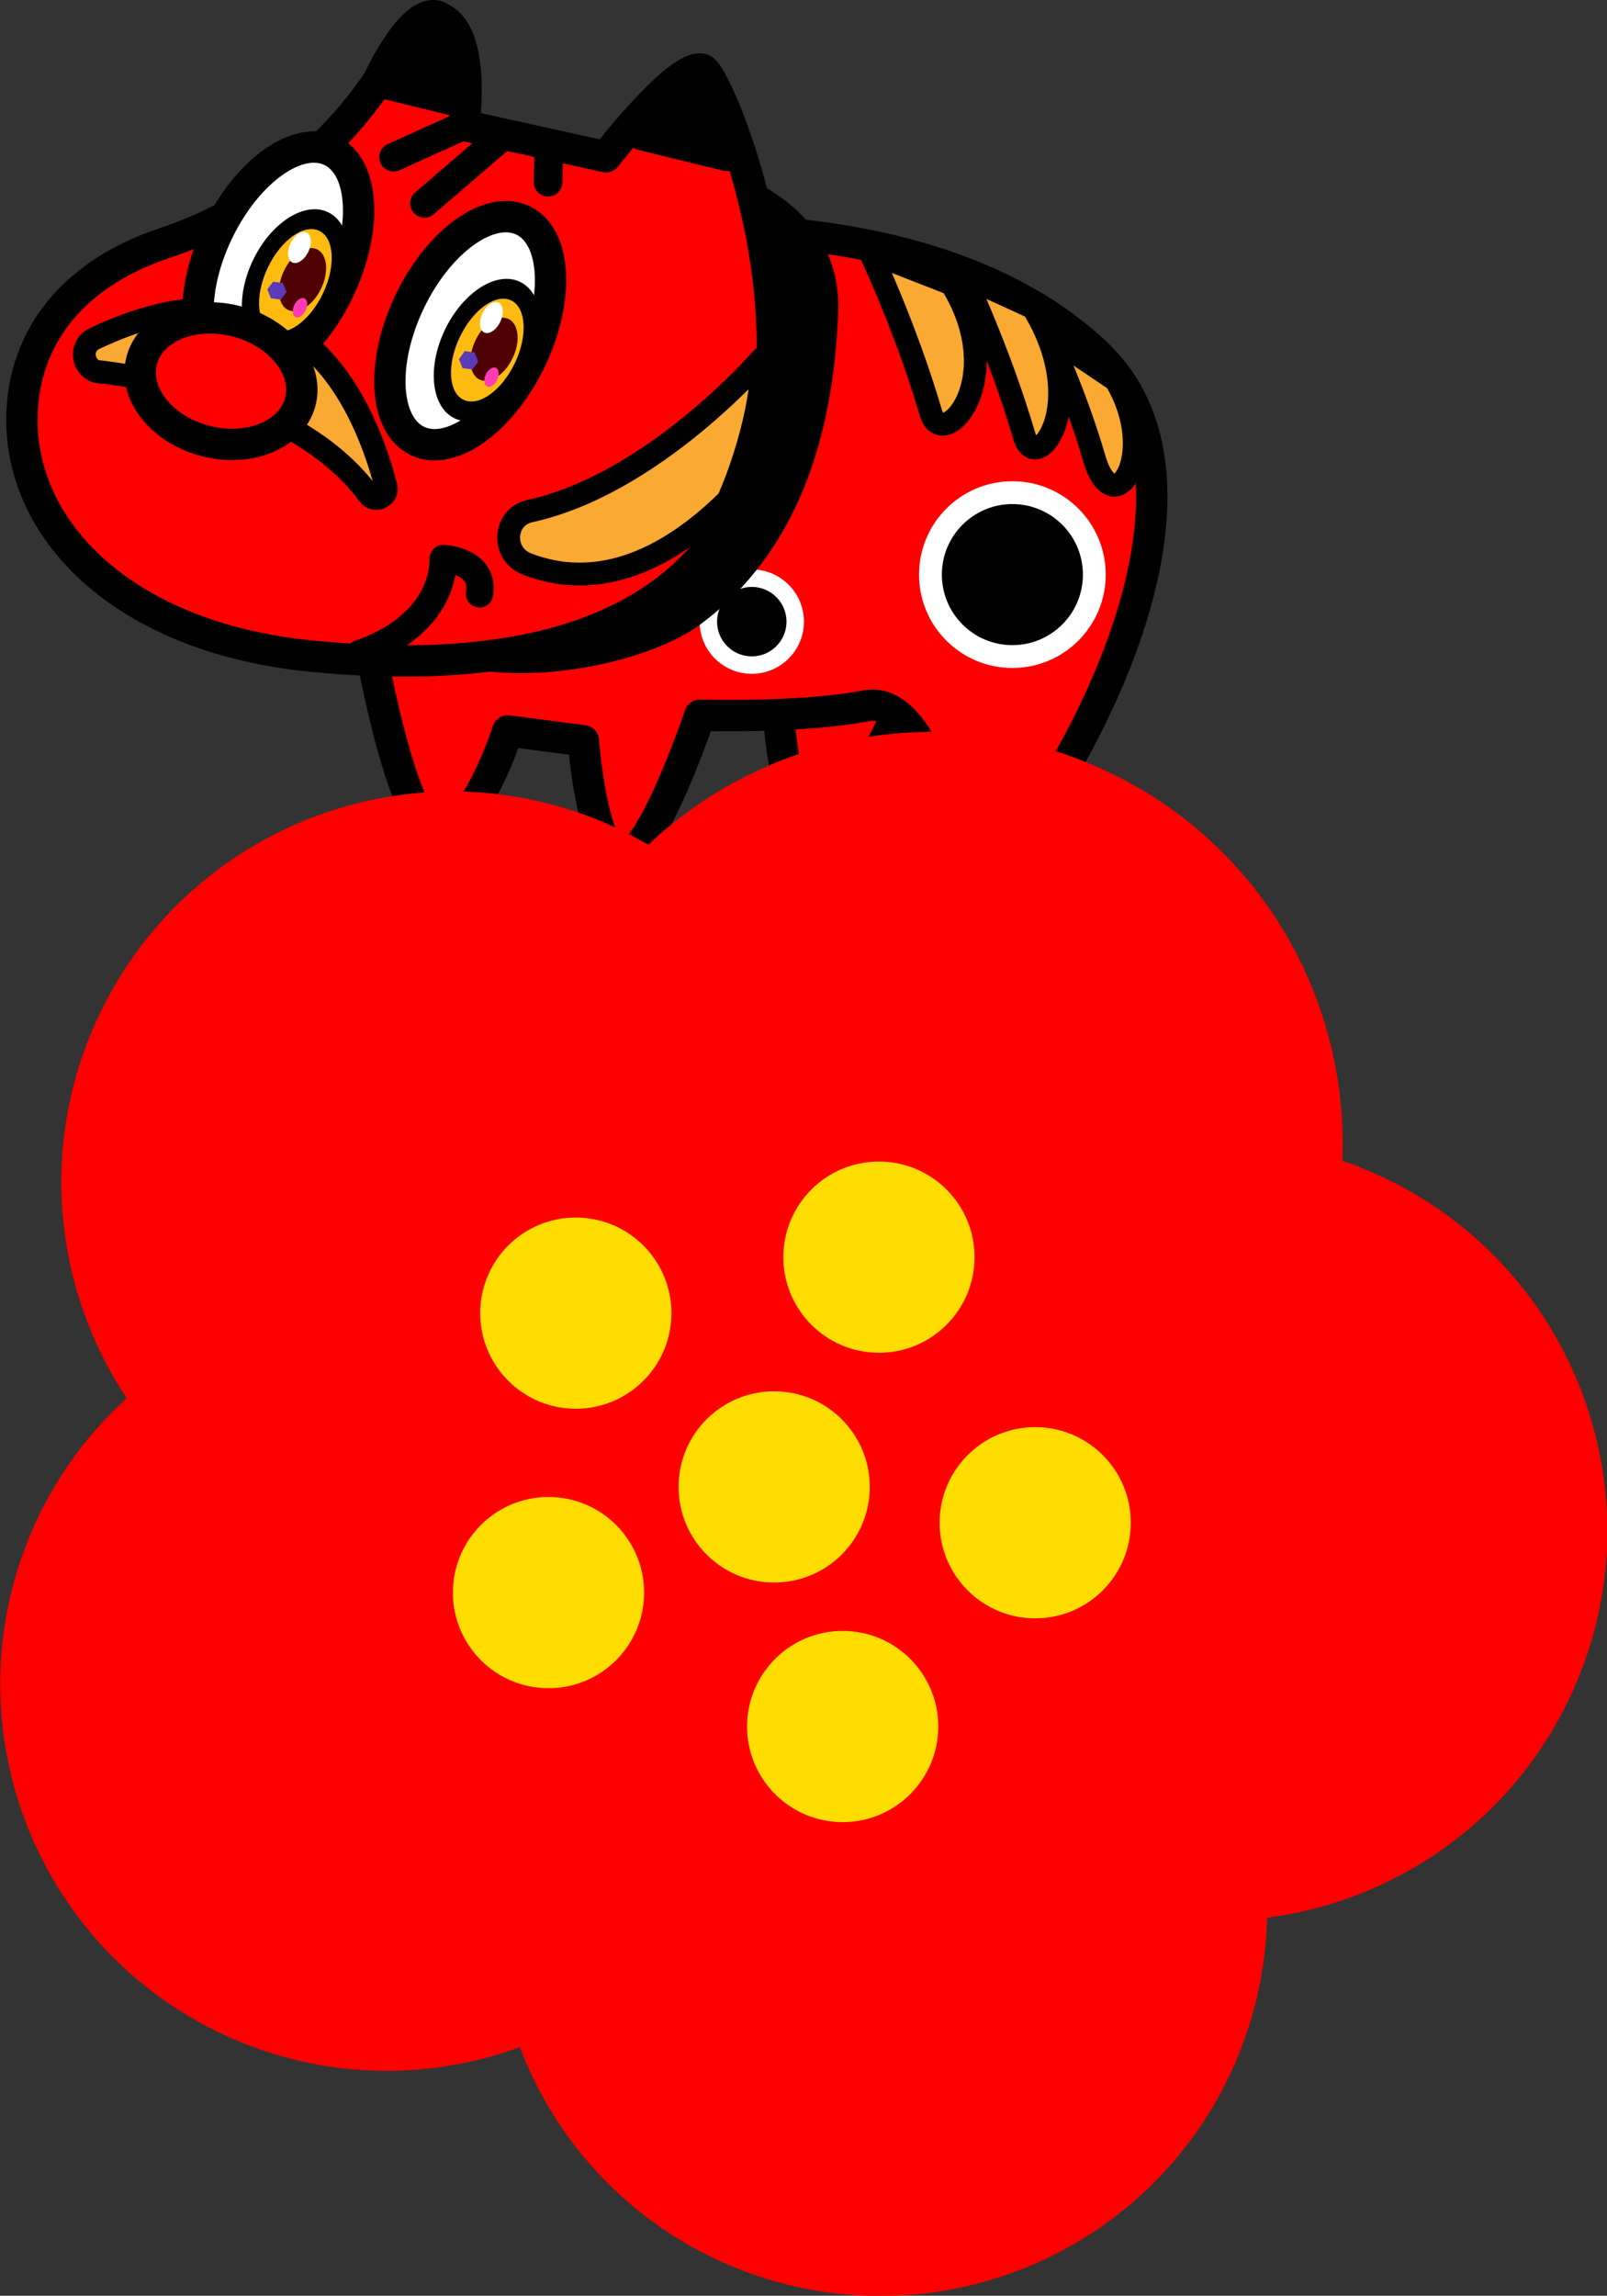 <?xml version="1.0" encoding="UTF-8"?>
<svg id="Layer_1" xmlns="http://www.w3.org/2000/svg" version="1.1" viewBox="0 0 358.9 512.6">
  <rect x="0" y="0" width="358.9" height="512.6" fill="#333333" stroke="none"/>
  <!-- Generator: Adobe Illustrator 29.2.1, SVG Export Plug-In . SVG Version: 2.1.0 Build 116)  -->
  <defs>
    <style>
      .st0 {
        fill: none;
        stroke-width: 6.1px;
      }

      .st0, .st1, .st2, .st3, .st4, .st5, .st6, .st7 {
        stroke-linecap: round;
        stroke-linejoin: round;
      }

      .st0, .st1, .st2, .st4, .st5, .st7 {
        stroke: #000;
      }

      .st8 {
        fill: #4f0000;
      }

      .st9 {
        fill: #5b3bb8;
      }

      .st1, .st4, .st5 {
        stroke-width: 7px;
      }

      .st2 {
        stroke-width: 6.4px;
      }

      .st3, .st6 {
        stroke: #fff;
      }

      .st3, .st7 {
        stroke-width: 5.1px;
      }

      .st4, .st10 {
        fill: #fff;
      }

      .st11 {
        fill: #fd0;
        stroke: #fd0;
        stroke-miterlimit: 10;
        stroke-width: 6.7px;
      }

      .st5, .st12 {
        fill: red;
      }

      .st6 {
        stroke-width: 3.9px;
      }

      .st13 {
        fill: #ff3bb8;
      }

      .st14 {
        fill: #ffbb10;
      }

      .st7 {
        fill: #faa933;
      }
    </style>
  </defs>
  <g>
    <path class="st5" d="M173.2,149.5s.8,28.5,6.9,35.6c6.1,7.1,22.1-29.7,22.1-29.7"/>
    <path class="st5" d="M81.2,136.2s7.8,48.9,16.3,49.6c8.5.6,15.9-22.6,15.9-22.6l16.9,2.2s1.9,25.8,8.5,26.2c6.6.5,17.5-31.9,17.5-31.9,0,0,22.7.7,37.1-2.1,14.4-2.7,20.3,34.7,25.8,37,5.5,2.3,62.8-80.8,25.5-115.8-37.3-35-105.3-26.6-105.3-26.6l-58.3,84Z"/>
    <circle class="st6" cx="167.9" cy="138.8" r="9.7"/>
    <path class="st1" d="M151.8,38.8s32.9,4.3,31.9,30.8c-1,26.5-8.5,51.6-29.5,67.1-12.5,9.3-51.5,17.1-66.4,0l64-97.8Z"/>
    <g>
      <path class="st5" d="M156.9,15.5c-5.2-1.7-21.6,19.5-21.6,19.5l-31.7-7s3.2-22.7-6.7-24.4c-1.9-.3-8.2,8.3-12.6,14.7-11.5,16.8-28.2,29.5-47.6,36-19.2,6.4-30.5,19.5-31.7,36.5-1.9,26.6,21.8,51.5,64.5,55.7C220.9,161.4,162.2,17.2,156.9,15.5Z"/>
      <path class="st7" d="M22.3,83c16.9,2.1,46,8.4,60,27.4,1.4,1.9,4.5.5,3.9-1.8-5.6-21.4-21.6-53.6-65.1-33-3.6,1.7-2.7,7,1.2,7.5Z"/>
      <g>
        <g>
          <g>
            <ellipse class="st4" cx="105" cy="73.9" rx="27.3" ry="15" transform="translate(-7 136.6) rotate(-64.4)"/>
            <g>
              <ellipse cx="108.8" cy="78.2" rx="16.9" ry="10.5" transform="translate(-8.7 142.5) rotate(-64.4)"/>
              <ellipse class="st14" cx="108.8" cy="78.2" rx="12.3" ry="6.8" transform="translate(-8.7 142.5) rotate(-64.4)"/>
              <ellipse class="st8" cx="110.4" cy="78.1" rx="7.5" ry="4.6" transform="translate(-7.8 143.8) rotate(-64.4)"/>
              <ellipse class="st10" cx="109.7" cy="70.9" rx="3.7" ry="2.2" transform="translate(-1.6 139.2) rotate(-64.4)"/>
              <ellipse class="st13" cx="109.8" cy="84.3" rx="2.3" ry="1.4" transform="translate(-13.7 146.8) rotate(-64.4)"/>
              <polygon class="st9" points="106 78.7 103.8 78.4 102.5 80.2 103.3 82.2 105.5 82.5 106.8 80.8 106 78.7"/>
            </g>
          </g>
          <g>
            <ellipse class="st4" cx="62.2" cy="58.3" rx="27.3" ry="15" transform="translate(-17.3 89.2) rotate(-64.4)"/>
            <g>
              <ellipse cx="66" cy="62.6" rx="16.9" ry="10.5" transform="translate(-19 95.1) rotate(-64.4)"/>
              <ellipse class="st14" cx="66" cy="62.6" rx="12.3" ry="6.8" transform="translate(-19 95.1) rotate(-64.4)"/>
              <ellipse class="st8" cx="67.6" cy="62.5" rx="7.5" ry="4.6" transform="translate(-18 96.4) rotate(-64.4)"/>
              <ellipse class="st10" cx="66.9" cy="55.3" rx="3.7" ry="2.2" transform="translate(-11.9 91.7) rotate(-64.4)"/>
              <ellipse class="st13" cx="67" cy="68.8" rx="2.3" ry="1.4" transform="translate(-24 99.4) rotate(-64.4)"/>
              <polygon class="st9" points="63.2 63.2 61 62.9 59.7 64.6 60.5 66.6 62.7 66.9 64 65.2 63.2 63.2"/>
            </g>
          </g>
        </g>
        <ellipse class="st5" cx="49.4" cy="85.2" rx="13.8" ry="18.3" transform="translate(-45.5 111.6) rotate(-75.5)"/>
      </g>
      <path class="st7" d="M170.2,80s-24.1,28-51.8,34.1c-6,1.3-6.5,9.5-.8,11.8,10.7,4.2,26.3,4.2,45-14.2,0,0,7.4-16,7.7-31.7Z"/>
      <path class="st1" d="M84.4,18.2l18.8,4.6s-.4-18.8-6.2-19.3c-5.8-.4-12.6,14.7-12.6,14.7Z"/>
      <path class="st1" d="M143.5,30.1l18.8,4.6s-1.4-17.3-7.2-17.8-11.5,13.2-11.5,13.2Z"/>
      <line class="st2" x1="103.6" y1="28" x2="87.9" y2="35.1"/>
      <line class="st2" x1="112" y1="30.6" x2="94.8" y2="45.4"/>
      <line class="st2" x1="122.6" y1="32.2" x2="122.4" y2="40.7"/>
    </g>
    <path class="st7" d="M194.3,56.3s8,16.8,13.6,35.9c2.6,9,17.8-7.3,4.6-28.8l-18.2-7.1Z"/>
    <path class="st7" d="M215.2,61.6s8,16.8,13.6,35.9c2.6,9,15.1-7.3,1.9-28.8l-15.5-7.1Z"/>
    <path class="st7" d="M233.9,74.6s6.2,13,10.5,27.8,14.5-.8,5-17.1c-.3-.5-.7-.8-1.1-1l-14.4-9.7Z"/>
    <circle class="st3" cx="226.1" cy="128.3" r="18.3"/>
    <path class="st0" d="M80.3,145.9s18.4-5.2,18.7-21.2c0,0,9.3.4,8.1,7.9"/>
  </g>
  <g>
    <path class="st12" d="M28.3,312.2c-8.4,7.6-15.5,17.1-20.5,28.1-19.7,43.4-.6,94.5,42.8,114.3,21.5,9.8,44.9,10,65.5,2.5,7.8,20.5,23.3,38,44.8,47.8,43.4,19.7,94.5.6,114.3-42.8,5-11,7.5-22.5,7.8-33.9,28.9-3.8,55.2-21.9,68.1-50.3,20-43.8.6-95.5-43.2-115.5-2.7-1.2-5.3-2.3-8.1-3.2,1.5-36.3-18.6-71.6-53.7-87.5-35.1-16-74.9-8-101.3,16.9-2.5-1.4-5-2.8-7.7-4-43.8-20-95.5-.6-115.5,43.2-13,28.4-9.4,60.2,6.7,84.4Z"/>
    <g>
      <circle class="st11" cx="196.3" cy="280.7" r="18"/>
      <g>
        <circle class="st11" cx="231.2" cy="340" r="18"/>
        <circle class="st11" cx="128.6" cy="293.2" r="18"/>
      </g>
      <g>
        <circle class="st11" cx="188.2" cy="385.5" r="18"/>
        <circle class="st11" cx="122.5" cy="355.6" r="18"/>
      </g>
      <circle class="st11" cx="172.9" cy="332" r="18"/>
    </g>
  </g>
</svg>